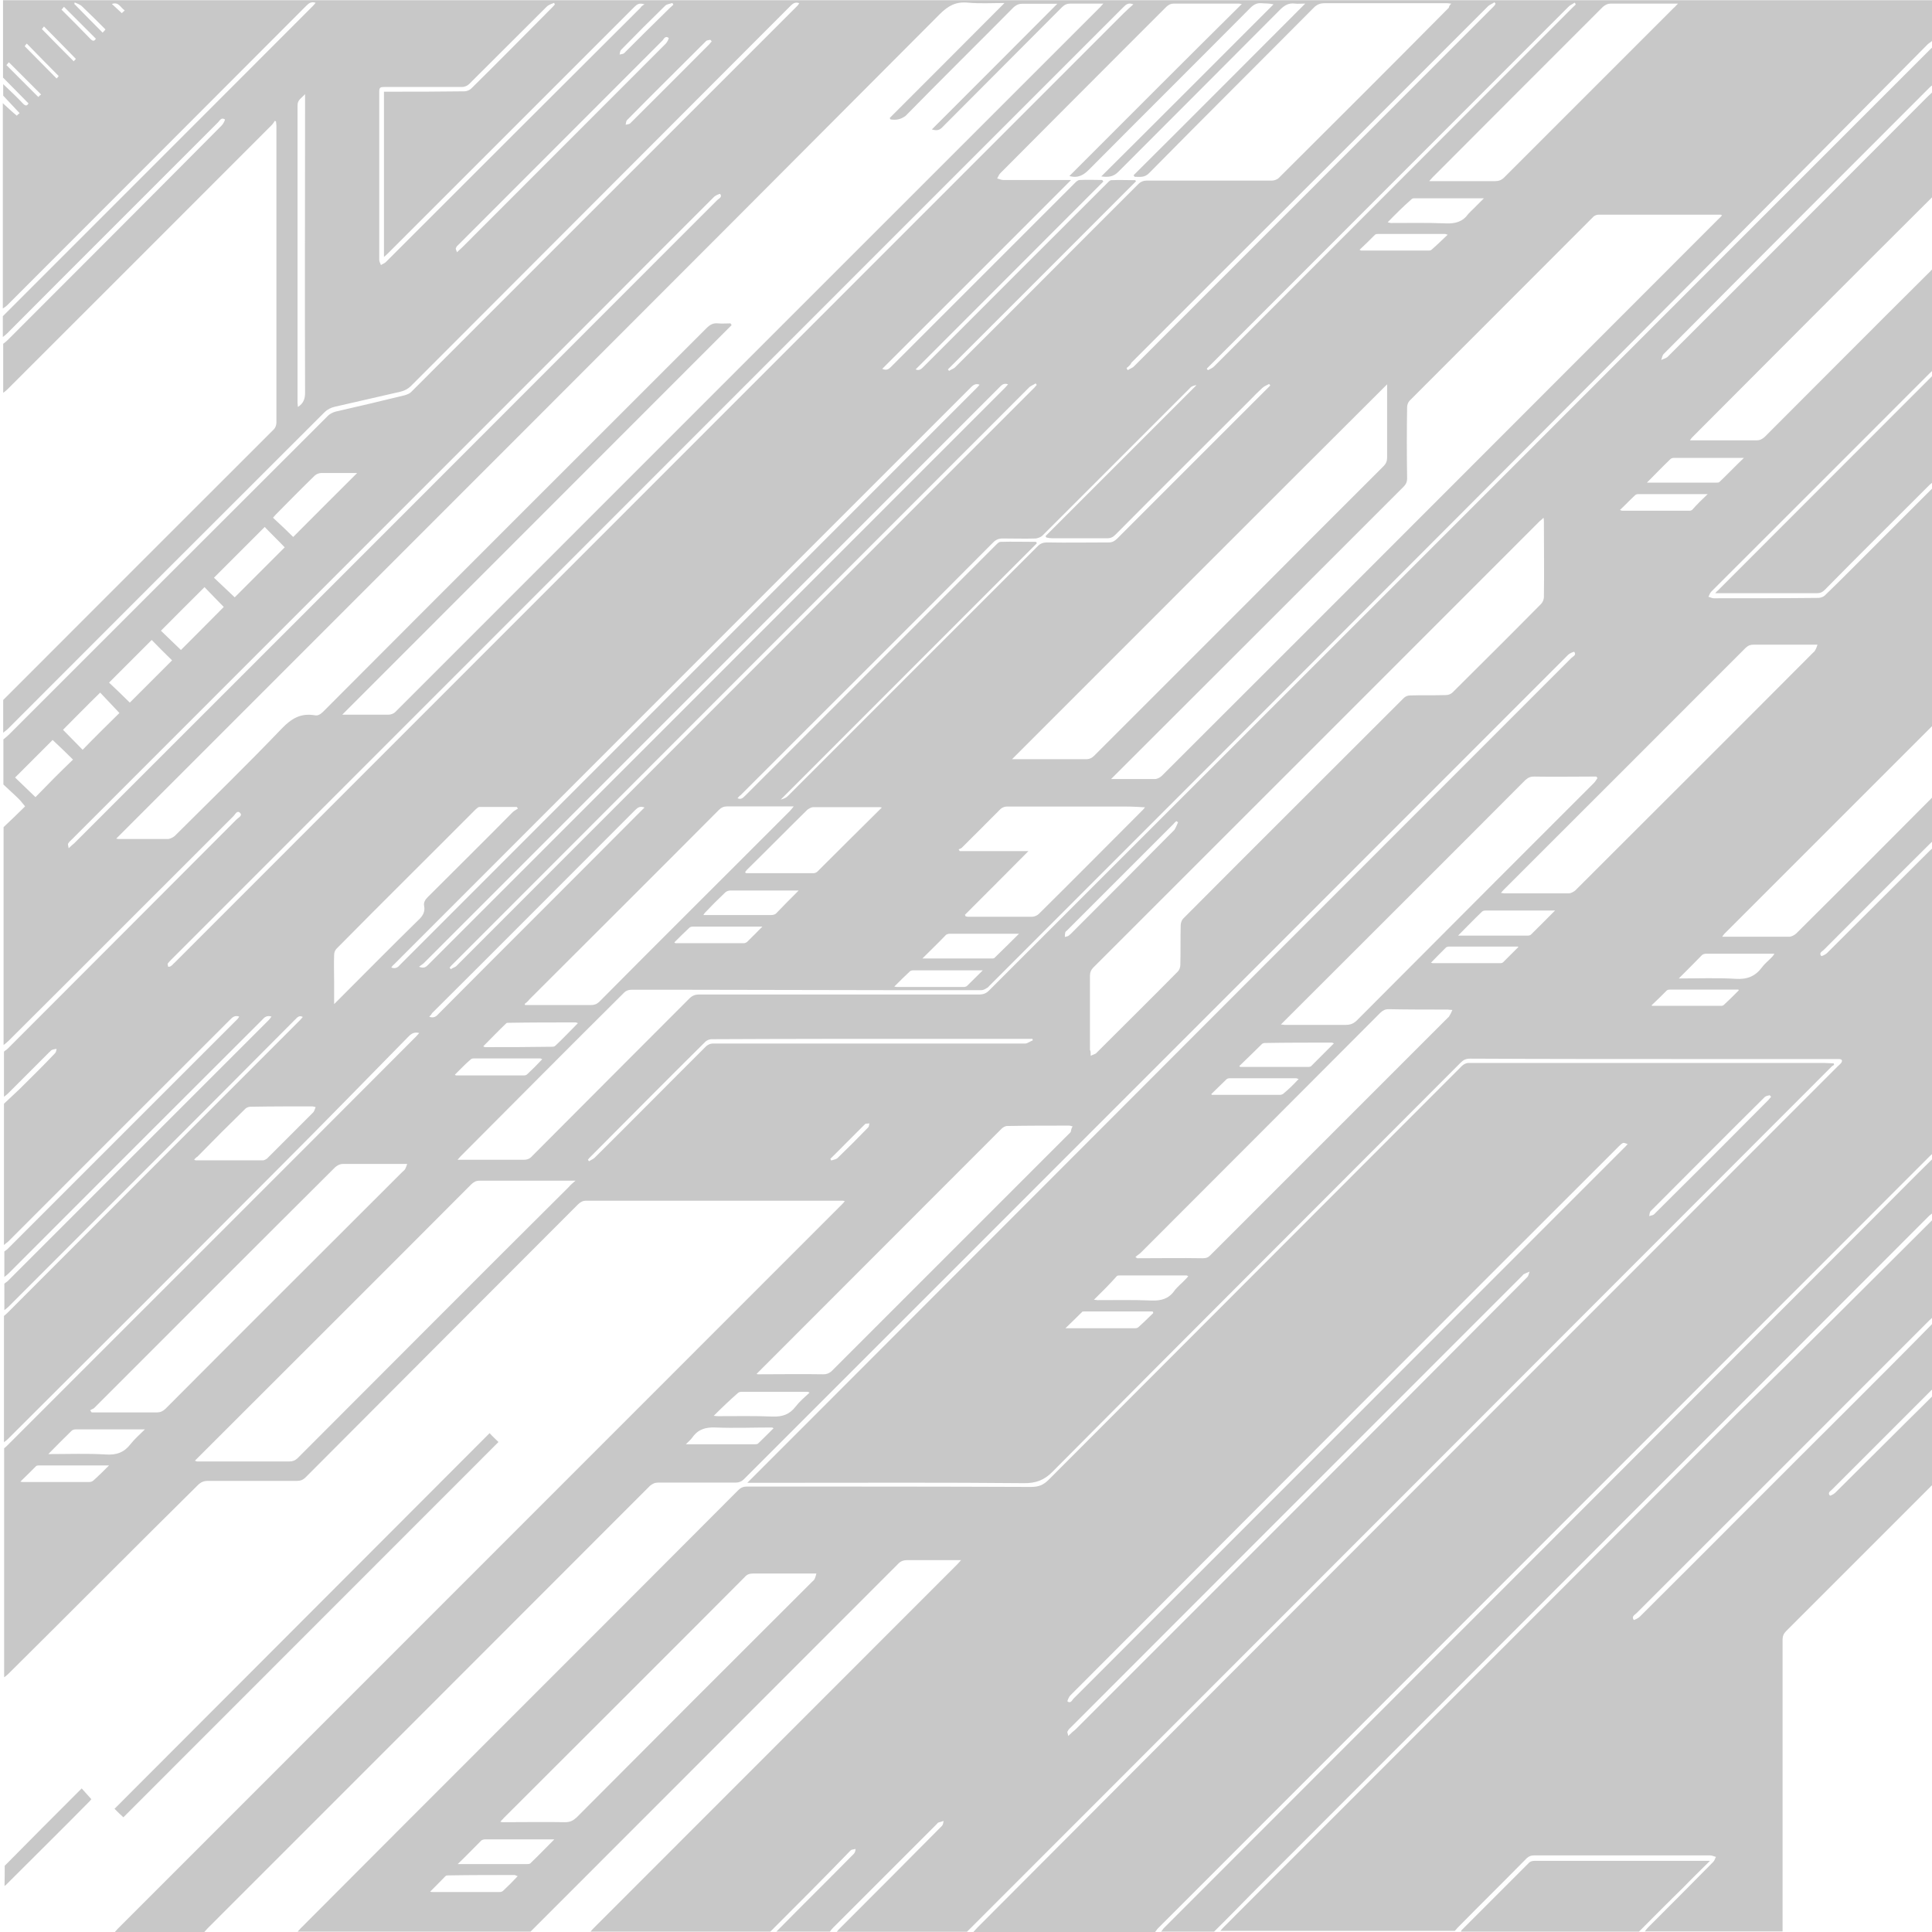 <?xml version="1.0" encoding="utf-8"?>
<!-- Generator: Adobe Illustrator 23.0.3, SVG Export Plug-In . SVG Version: 6.00 Build 0)  -->
<svg version="1.1" id="Capa_1" xmlns="http://www.w3.org/2000/svg" xmlns:xlink="http://www.w3.org/1999/xlink" x="0px" y="0px"
	 viewBox="0 0 1024 1024" style="enable-background:new 0 0 1024 1024;" xml:space="preserve">
<style type="text/css">
	.st0{fill:#C8C8C8;}
</style>
<g>
	<g>
		<path class="st0" d="M1025.1,141.7c0,18,0,36,0,54c-0.6,0.6-1.3,1.1-1.9,1.7C984.5,236.1,945.7,275,907,313.6
			c-0.8,0.8-0.9,1.7-1.5,2.7c0.9,0.2,1.9,0.8,2.8,0.8c18.6,0,37,0,55.5-0.2c1.1,0,2.7-0.6,3.4-1.3c4.9-4.7,9.7-9.5,14.4-14.2
			c14.6-14.6,29-29,43.6-43.6c0,42.1,0,84.2,0,126.3c-0.6,0.4-1.3,0.8-1.7,1.3c-36.6,36.6-73,73-109.6,109.6
			c-0.4,0.4-0.6,0.8-1.1,1.5c12.1,0,23.7,0,35.4,0c1.3,0,2.8-0.8,3.8-1.7c23.9-23.7,47.6-47.4,71.3-71.3c0.6-0.6,1.3-1.3,1.9-2.1
			c0,8,0,15.9,0,23.9c-0.6,0.6-1.3,0.9-1.9,1.5c-19,18.8-37.7,37.7-56.7,56.7c-0.8,0.8-2.7,1.5-1.3,3.2c0.2,0.2,2.3-0.8,3-1.5
			c18.2-18.2,36.4-36.2,54.6-54.4c0.8-0.8,1.5-1.3,2.3-1.9c0,54,0,107.9,0,161.9c-0.8,0.6-1.5,1.1-2.1,1.7
			c-136.5,136.5-273,273.1-409.4,409.6c-0.6,0.6-0.9,1.3-1.5,1.9c-32,0-64.3,0-96.3,0c0.8-0.8,1.5-1.7,2.3-2.5
			c151.8-152.3,303.9-304.3,455.9-456.4c0.6-0.6,1.3-1.1,1.7-1.7c0.4-0.4,0.6-1.1,0.4-1.5c-0.2-0.4-0.9-0.6-1.5-0.6
			c-0.6,0-1.3,0-1.9,0c-25.2,0-50.4,0-75.6,0c-39.4,0-78.7,0-118.1-0.2c-2.1,0-3.4,0.6-4.9,2.1c-72,72.2-144.3,144.3-216.1,216.6
			c-4.5,4.7-9.1,6.4-15.5,6.3c-41.7-0.4-83.6-0.2-125.3-0.2c-7,0-13.8,0-21.2,0c0.8-0.8,1.1-1.1,1.5-1.5
			c12.1-12.1,24.1-24.1,36.2-36.2C566.8,615,699.8,481.8,832.9,348.7c0.8-0.8,2.8-1.5,1.5-3.2c-0.2-0.2-2.5,0.8-3.2,1.5
			c-117.5,117.6-235,235.1-352.6,352.7c-28.1,28.1-56.3,56.3-84.4,84.4c-1.1,1.1-2.5,1.7-4.2,1.7c-13.6,0-27.5,0-41.1,0
			c-1.9,0-3,0.6-4.4,1.7c-78.1,78.1-156.2,156.4-234.5,234.6c-0.6,0.6-1.1,1.3-1.7,1.9c-15.7,0-31.7,0-47.4,0
			c0.4-0.6,0.9-0.9,1.3-1.5c128-128,255.9-256,383.9-384c0.6-0.6,1.1-1.1,1.7-1.9c-0.6,0-0.8-0.2-0.9-0.2c-45.3,0-90.8,0-136.1,0
			c-1.9,0-3,0.6-4.4,1.9c-48.2,48.2-96.3,96.5-144.4,144.7c-1.3,1.3-2.7,1.9-4.5,1.9c-15.7,0-31.5,0-47.2,0c-2.3,0-3.8,0.6-5.5,2.3
			c-33.4,33-66.7,66.6-100.3,99.9c-0.8,0.8-1.5,1.3-2.3,1.9c0-40.4,0-81,0-121.4c0.6-0.4,0.9-0.8,1.5-1.3
			c72.4-72.4,144.8-144.7,217-217.1c0.6-0.6,0.9-1.1,1.5-1.7c-2.5-0.6-4,0.2-5.5,1.7c-22.4,22.8-44.5,45.5-67.1,68.1
			c-48.3,48.5-96.9,97.1-145.4,145.4c-0.6,0.6-1.3,1.1-2.1,1.7c0-22.4,0-44.6,0-66.9c0.6-0.6,1.1-0.9,1.7-1.5
			c51.7-51.8,103.5-103.5,155.2-155.3c0.6-0.6,0.9-1.1,1.5-1.7c-2.1-1.1-3,0.4-4.2,1.5C106,591.1,55.2,641.9,4.6,692.5
			c-0.8,0.8-1.5,1.3-2.3,1.9c0-4.7,0-9.3,0-14c0.6-0.6,1.3-0.9,1.9-1.5c4.2-4.2,8.3-8.3,12.5-12.5c41.9-41.9,83.8-83.8,125.7-125.7
			c0.6-0.6,0.9-1.1,1.5-1.9c-2.5-0.8-3.8,0.4-5.1,1.9C94,585.4,49.3,630.1,4.6,674.9c-0.8,0.8-1.5,1.3-2.3,1.9c0-4.5,0-8.9,0-13.5
			c0.6-0.4,1.1-0.8,1.5-1.1c40.6-40.6,81.3-81.3,121.9-121.9c0.4-0.4,0.8-0.9,1.1-1.5c-2.5-0.8-3.6,0.4-5.1,1.9
			C82.7,579.7,43.6,618.7,4.6,657.8c-0.8,0.8-1.7,1.3-2.5,2.1c0-25,0-49.9,0-74.9c2.8-2.7,5.5-5.1,8.3-7.8
			c6.3-6.3,12.7-12.5,18.8-19c0.6-0.6,0.6-1.5,0.8-2.3c-0.8,0.2-1.7,0.2-2.5,0.6c-0.6,0.2-0.8,0.8-1.3,1.1c-7.4,7.4-14.8,14.8-22,22
			c-0.6,0.6-1.3,1.1-2.1,1.7c0-8,0-15.9,0-23.9c0.6-0.6,1.3-0.9,1.9-1.5c40.6-40.6,81.1-81.2,121.5-121.7c0.9-0.9,3.2-1.9,1.7-3.4
			c-1.5-1.5-2.5,0.8-3.4,1.7C84,472.2,44.4,512,4.6,551.6c-0.8,0.8-1.7,1.5-2.7,2.3c0-38.5,0-77,0-115.5c4-3.8,8-7.6,11.4-11
			c-1.3-1.5-2.1-2.7-3.2-3.8c-2.7-2.7-5.5-5.1-8.3-7.8c0-8,0-15.9,0-23.9c1.1-0.9,2.3-1.9,3.2-2.8
			c56.3-56.3,112.6-112.6,168.9-168.8c0.9-0.9,2.5-1.7,3.8-2.1c12.3-2.8,24.6-5.7,36.8-8.7c1.3-0.4,2.7-0.9,3.6-1.9
			C286.2,139.6,354.3,71.3,422.5,3.2c0.4-0.4,0.8-0.9,1.1-1.5c-2.3-0.9-3.6,0.4-4.9,1.7c-66.9,67.1-134,134.1-200.9,201.2
			c-1.5,1.5-3.4,2.5-5.5,3c-11.8,2.7-23.3,5.3-34.9,8c-1.9,0.4-4,1.5-5.3,2.8C116,274.4,60.1,330.3,4.2,386.3
			c-0.8,0.8-1.7,1.3-2.5,2.1c0-5.9,0-11.6,0-17.4c47.8-47.8,95.7-95.8,143.5-143.5c0.8-0.8,1.3-2.3,1.3-3.4c0-52.5,0-105.1,0-157.6
			c0-0.8-0.2-1.3-0.2-2.1c-0.2-0.2-0.4-0.2-0.6-0.4c-0.6,0.8-0.9,1.5-1.7,2.3C97.4,113,50.6,159.7,4,206.3c-0.8,0.8-1.5,1.3-2.3,1.9
			c0-8.7,0-17.3,0-26c0.8-0.6,1.5-1.1,2.3-1.9c37.9-37.9,75.8-75.8,113.5-113.8c0.9-0.9,1.9-3,1.7-3.2c-1.9-1.3-2.7,0.6-3.6,1.5
			C78.3,102.2,40.9,139.4,3.8,176.7c-0.8,0.8-1.5,1.3-2.3,1.9c0-3.6,0-7.4,0-11l0.2-0.2C56.5,112.6,111.3,57.8,166,3
			c0.4-0.4,0.8-0.9,1.3-1.5c-2.3-0.8-3.6,0.2-4.9,1.5C109.6,55.9,56.7,108.9,3.8,161.8c-0.8,0.8-1.5,1.1-2.3,1.7
			c0-36.2,0-72.6,0-108.8c2.3,2.1,4.7,4.4,7.4,6.6c0.6-0.6,1.1-1.1,1.5-1.3c-3.2-3.4-5.9-6.3-8.7-9.3c0-2.1,0-4,0-6.1
			C5.3,48,8.9,51.4,12.3,55c1.3,1.3,2.1,1.1,2.8-0.2c-4.5-4.5-8.9-9.1-13.5-13.7c0-13.7,0-27.3,0-41c340.8,0,681.8,0,1022.7,0
			c0,7.2,0,14.2,0,21.4c-0.9,0.8-1.9,1.3-2.7,2.1C856.4,190.4,690.4,356.5,524.5,522.4c-0.4,0.4-0.9,1.1-1.5,1.3
			c-0.9,0.6-1.9,1.1-2.8,1.1c-16.1,0-32.2,0-48.5,0c-35.3,0-70.5-0.2-105.8-0.2c-10.4,0-21,0-31.5,0c-1.3,0-2.8,0.6-3.6,1.5
			c-29,28.8-57.8,57.8-86.6,86.7c-0.6,0.6-0.9,1.1-1.7,1.9c1.3,0,2.1,0,2.8,0c10.8,0,21.4,0,32.2,0c2.1,0,3.4-0.6,4.7-2.1
			c27.7-27.9,55.5-55.6,83.2-83.4c1.5-1.5,3-2.1,5.3-2.1c7.2,0,14.4,0,21.6,0c42.3,0,84.4,0,126.6,0c2.3,0,3.8-0.6,5.3-2.1
			C690.5,358.8,856.8,192.5,1023,26.2c0.6-0.6,1.1-1.1,1.9-1.5c0,6.6,0,13.3,0,19.9c-0.6,0.6-1.3,0.9-1.9,1.5
			c-47.2,47.2-94.2,94.2-141.2,141.5c-0.8,0.8-0.9,2.1-1.3,3.2c1.1-0.6,2.3-0.8,3.2-1.5c46.1-45.9,91.9-92,137.8-137.9
			c1.1-1.1,2.5-2.3,3.6-3.4c0,18.6,0,37.4,0,55.9c-0.6,0.4-1.3,0.8-1.7,1.3c-42.3,42.1-84.4,84.4-126.6,126.7
			c-0.4,0.4-0.6,0.8-1.1,1.5c11.9,0,23.5,0,35.3,0c1.7,0,3-0.6,4.4-1.9c29.2-29.2,58.4-58.6,87.8-87.8
			C1023.6,143.2,1024.4,142.4,1025.1,141.7z M472,63.3c-0.2-0.2-0.4-0.6-0.4-0.8c20.3-20.3,40.4-40.4,60.8-60.9
			c-6.6,0-13.1,0.4-19.5-0.2c-6.3-0.6-10.4,1.7-14.8,6.1C353.5,152.7,208.5,297.5,63.7,442.4c-0.6,0.6-1.1,1.1-2.1,2.1
			c0.9,0.2,1.3,0.2,1.7,0.2c8.5,0,17.1,0,25.6,0c1.1,0,2.7-0.8,3.6-1.5c19.1-19,38.3-37.7,56.9-57.1c5.1-5.3,10-8.2,17.3-7
			c1.7,0.4,3-0.4,4.4-1.7c67.7-67.9,135.5-135.6,203.4-203.5c1.7-1.7,3.4-2.8,6.1-2.5c2.1,0.2,4.4,0,6.6,0c0.2,0.4,0.4,0.6,0.6,0.9
			c-68.8,68.8-137.8,137.9-206.4,206.5c8,0,16.3,0,24.6,0c1.1,0,2.7-0.6,3.4-1.3C333.8,253,458.5,128.4,583.1,3.8
			c0.6-0.6,0.9-1.1,1.7-1.9c-6.1,0-11.8,0-17.4,0c-1.9,0-3.2,0.6-4.5,1.9c-21.2,21.2-42.3,42.5-63.5,63.7c-1.5,1.5-2.8,1.9-5.5,1.1
			c22.4-22.4,44.4-44.4,66.5-66.6c-6.3,0-12.5,0-18.8,0c-1.7,0-2.8,0.6-4.2,1.7C518.3,23,498.9,42.1,480,61.4
			C477.1,63.5,474.8,63.7,472,63.3z M769.2,1.9c-0.9,0-1.5-0.2-2.1-0.2c-21.6,0-43.4,0-65,0c-2.3,0-4,0.6-5.7,2.3
			c-29,29.2-58.2,58.2-87.2,87.6c-2.5,2.7-5.1,2.1-7.8,2.1c-0.2-0.2-0.4-0.6-0.6-0.8c30.3-30.1,60.5-60.5,91-91
			c-2.1,0-3.8,0.2-5.5,0c-3.2-0.4-5.3,0.8-7.6,3c-28.6,28.8-57.2,57.3-85.9,86.1c-2.7,2.8-5.5,3-9.1,2.5
			C614.4,63,644.7,32.6,675,2.3c-2.5-0.6-4.4-0.4-6.4-0.6c-2.5-0.2-4.2,0.8-5.9,2.5c-28.4,28.6-57.1,57.1-85.5,85.7
			c-2.8,2.8-5.7,4.7-10.4,3.4c30.5-30.5,60.8-60.9,91.4-91.2c-0.8,0-1.1-0.2-1.7-0.2c-11.4,0-22.7,0-34.3,0c-1.7,0-2.8,0.6-4,1.7
			c-6.6,6.6-13.3,13.3-19.9,19.9c-22.7,22.8-45.5,45.5-68.1,68.3c-0.8,0.8-1.1,1.9-1.7,2.8c1.1,0.2,2.1,0.8,3.2,0.8
			c4.7,0,9.5,0,14.2,0c7,0,14.2,0,21.8,0c-33.5,33.6-66.7,66.7-100.1,100.1c2.5,1.1,3.6,0,4.9-1.3c8.7-8.7,17.3-17.3,26-26
			c23.7-23.7,47.6-47.6,71.3-71.3c0.6-0.6,1.5-1.5,2.5-1.5c4-0.2,8,0,11.9,0c0.2,0.2,0.4,0.6,0.6,0.8
			c-33.2,33.2-66.3,66.4-99.5,99.6c2.1,0.9,3.2-0.4,4.5-1.7c32.2-32.2,64.4-64.5,96.7-96.7c0.8-0.8,1.7-1.9,2.5-1.9
			c4.2-0.2,8.3,0,12.7,0c0.2,0.2,0.2,0.4,0.4,0.6c-33.2,33.2-66.5,66.6-99.7,99.7c0.2,0.2,0.4,0.4,0.6,0.8c1.1-0.8,2.5-1.1,3.4-2.1
			c32.4-32.2,64.6-64.7,96.9-96.9c1.3-1.3,2.8-1.9,4.7-1.9c22.2,0,44.2,0,66.3,0c1.1,0,2.8-0.6,3.6-1.5c30.1-30,60.1-59.9,90-90.1
			C768.1,3,768.5,2.7,769.2,1.9z M912.7,114.2c-0.4-0.2-0.4-0.4-0.6-0.4c-21.6,0-43.4,0-65,0c-0.9,0-2.3,0.6-2.8,1.3
			c-32.4,32.4-64.8,64.9-97.2,97.3c-0.8,0.8-1.3,2.3-1.3,3.4c-0.2,12.5-0.2,25.2,0,37.7c0,1.9-0.6,3.2-1.9,4.5
			C693,308.9,642.2,359.7,591.2,410.6c-0.6,0.6-1.3,1.3-2.3,2.3c8.2,0,15.7,0,23.3,0c1.1,0,2.7-0.8,3.6-1.7
			c98.6-98.4,196.9-197,295.5-295.6C911.8,115.3,912.1,114.7,912.7,114.2z M305,625.8c-17.4,0-34.1,0-50.8,0c-1.9,0-3,0.6-4.4,1.9
			C201.7,676,153.3,724.2,105,772.5c-0.6,0.6-0.9,0.9-1.7,1.7c0.6,0.2,0.9,0.4,1.1,0.4c16.3,0,32.6,0,48.9,0c1.7,0,3-0.4,4.4-1.7
			c48-48,95.7-96,143.7-143.7C302.5,627.9,303.5,627.1,305,625.8z M578.1,559.6c1.5-0.8,2.7-0.9,3.2-1.7c14.4-14.4,28.8-28.6,43-43
			c0.8-0.8,1.3-2.3,1.3-3.4c0.2-7,0-14.2,0.2-21.2c0-1.1,0.6-2.7,1.3-3.4c38.9-39.1,77.9-77.9,117-117c0.8-0.8,2.1-1.3,3.2-1.3
			c6.4-0.2,12.7,0,19.1-0.2c1.3,0,2.8-0.6,3.6-1.5c15.7-15.6,31.3-31.1,46.8-46.8c0.9-0.9,1.5-2.5,1.5-3.6c0.2-13.3,0-26.5,0-40
			c0-0.6,0-1.1-0.2-2.1c-0.8,0.8-1.3,1.3-1.9,1.7c-78.9,78.9-157.9,158-236.8,236.8c-1.1,1.1-1.7,2.5-1.7,4.2c0,13.1,0,26.4,0,39.4
			C578.1,557.1,578.1,558.1,578.1,559.6z M536.4,402.4c13.1,0,26,0,39.1,0c1.9,0,3.2-0.6,4.5-1.9c26.5-26.5,53.1-53.1,79.6-79.6
			c24.6-24.7,49.1-49.3,73.7-73.8c1.3-1.3,1.9-2.7,1.9-4.5c0-12.1,0-24.3,0-36.4c0-0.8,0-1.7,0-2.5
			C668.9,269.8,602.8,336,536.4,402.4z M47.8,747.5c0.2,0.4,0.6,0.8,0.8,1.1c11.6,0,23.1,0,34.7,0c1.7,0,3-0.6,4.4-1.9
			c41.7-41.9,83.6-83.6,125.5-125.5c0.6-0.6,1.1-0.9,1.5-1.5c0.4-0.8,0.8-1.7,1.1-2.8c-11.8,0-22.9,0-33.9,0c-1.7,0-2.8,0.6-4.2,1.7
			C135.1,661,92.5,703.7,50,746.2C49.5,746.8,48.5,746.9,47.8,747.5z M963.3,341.7c-11.8,0-22.9,0-33.9,0c-1.7,0-2.8,0.4-4.2,1.7
			c-42.6,42.7-85.1,85.1-127.8,127.8c-0.6,0.6-1.1,1.1-1.9,2.1c0.9,0,1.3,0.2,1.7,0.2c11.4,0,22.9,0,34.3,0c1.1,0,2.5-0.8,3.4-1.5
			c41.9-41.9,84-83.8,125.9-125.9c0.4-0.4,1.1-0.9,1.3-1.5C962.7,343.6,962.9,342.9,963.3,341.7z M568.5,597
			c-0.9-0.2-1.3-0.4-1.7-0.4c-11,0-22,0-33,0.2c-1.1,0-2.3,0.8-3,1.5c-42.8,42.9-85.7,85.7-128.5,128.6c-0.4,0.4-0.8,0.8-1.3,1.3
			c0.4,0.2,0.6,0.2,0.9,0.2c11.6,0,22.9-0.2,34.5,0c1.7,0,2.8-0.4,4.2-1.5c41.9-41.9,83.8-83.8,125.7-125.7c0.4-0.4,1.1-0.9,1.3-1.5
			C567.7,598.8,567.9,598.1,568.5,597z M769.8,535.3c-1.1,0-1.9-0.2-2.5-0.2c-10.4,0-20.9,0-31.3-0.2c-1.9,0-3,0.6-4.4,1.9
			c-42.3,42.5-84.7,84.8-127,127.2c-0.8,0.8-1.9,1.3-2.8,2.3c0.8,0.4,0.9,0.6,0.9,0.6c11.6,0,23.1-0.2,34.7,0c1.9,0,3-0.4,4.2-1.7
			c41.9-41.9,83.8-83.8,125.7-125.7c0.4-0.4,0.8-0.6,0.9-1.1C768.8,537.6,769.2,536.6,769.8,535.3z M846.7,412.4
			c-0.2-0.2-0.4-0.6-0.6-0.8c-0.8,0-1.5,0-2.1,0c-10.2,0-20.7,0.2-30.9,0c-2.1,0-3.2,0.6-4.7,1.9c-42.5,42.7-85.1,85.1-127.6,127.6
			c-0.6,0.6-1.1,1.1-1.9,1.9c0.9,0,1.5,0.2,1.9,0.2c10.8,0,21.8,0,32.6,0c2.5,0,4.2-0.8,5.9-2.5c24.5-24.5,48.7-48.9,73.2-73.4
			c17.4-17.4,34.7-34.7,52.1-52.1C845.4,414.5,846,413.4,846.7,412.4z M278.1,532.1c0,0.2,0.2,0.4,0.2,0.6c0.8,0,1.5,0,2.1,0
			c11,0,21.8,0,32.8,0c1.7,0,3-0.4,4.4-1.7c33.5-33.8,67.3-67.3,101-101.1c0.6-0.6,1.1-1.3,2.1-2.5c-1.5,0-2.5,0-3.2,0
			c-10.6,0-21.2,0-32,0c-1.9,0-3.2,0.6-4.5,1.9c-33.4,33.6-66.9,66.9-100.5,100.5C279.8,530.8,278.8,531.5,278.1,532.1z M889.4,1.9
			c-12.3,0-23.9,0-35.6,0c-1.7,0-2.8,0.6-4.2,1.7c-30.1,30.1-60.3,60.3-90.4,90.5c-0.6,0.6-0.9,1.1-1.7,1.9c0.8,0,0.9,0,1.3,0
			c11.2,0,22.6,0,33.7,0c1.9,0,3.4-0.6,4.7-1.9c30-30,59.9-59.9,89.9-89.9C888.1,3.4,888.4,2.8,889.4,1.9z M511.4,484.9
			c0.2,0.2,0.4,0.6,0.4,0.8c0.4,0,0.8,0.2,1.1,0.2c11.4,0,22.7,0,34.1,0c1.1,0,2.7-0.6,3.6-1.5c18.2-18,36.2-36.2,54.4-54.4
			c0.6-0.6,1.1-1.1,1.9-2.1c-3.4-0.2-6.4-0.4-9.5-0.4c-21.2,0-42.6,0-63.9,0c-1.1,0-2.5,0.6-3.2,1.3c-6.8,6.8-13.6,13.7-20.5,20.5
			c-0.4,0.4-1.1,0.6-1.7,0.9c0.2,0.4,0.4,0.6,0.6,0.9c12.1,0,24.1,0,36.4,0C533.8,462.5,522.6,473.7,511.4,484.9z M274.5,428.6
			c-0.2-0.4-0.4-0.6-0.6-0.9c-6.6,0-13.1,0-19.7,0c-0.8,0-1.5,0.8-2.1,1.3c-24.6,24.7-49.3,49.1-73.7,73.8c-0.8,0.8-1.3,2.1-1.3,3.2
			c-0.2,4.9,0,9.9,0,14.8c0,3.6,0,7.2,0,11.4c0.9-0.9,1.5-1.5,2.1-2.1c14.2-14.2,28.2-28.4,42.6-42.5c2.3-2.1,3.6-4.4,3-7.4
			c-0.4-1.9,0.6-3.4,1.9-4.7c15.2-15.2,30.3-30.1,45.3-45.3C272.9,429.5,273.7,429.1,274.5,428.6z M600.7,2.3
			c-2.7-1.1-4,0.2-5.3,1.5C502.7,96.5,410,189.2,317.3,282c-75.4,75.5-151.1,151.1-226.5,226.6c-0.6,0.6-1.3,1.3-1.9,2.1
			c-0.2,0.4,0.2,1.1,0.2,1.7c0.6,0,1.1,0,1.5-0.4c0.8-0.4,1.1-1.1,1.9-1.7C260.1,342.7,427.8,174.8,595.4,7.2
			C597.1,5.5,598.8,4,600.7,2.3z M390.9,423.1c2.1,0.9,3-0.4,4.2-1.5c31.7-31.7,63.5-63.5,95.2-95.2c12.5-12.5,25.2-25.2,37.7-37.7
			c0.8-0.8,1.5-1.5,2.3-1.5c6.3-0.2,12.5,0,18.8,0c0.2,0.2,0.4,0.4,0.4,0.8c-45.3,45.3-90.4,90.5-135.7,135.8
			c1.5-0.4,2.8-0.9,3.8-1.9c44.2-44.2,88.3-88.4,132.5-132.5c1.3-1.3,2.8-1.9,4.7-1.9c11,0.2,21.8,0,32.8,0c1.9,0,3-0.6,4.4-1.9
			c26.5-26.5,53.1-53.1,79.6-79.6c0.6-0.6,1.1-1.1,1.7-1.7c-0.2-0.2-0.4-0.4-0.6-0.8c-1.1,0.6-2.5,1.1-3.6,2.1
			c-2.3,2.1-4.4,4.2-6.4,6.3c-23.9,23.9-47.8,47.6-71.5,71.5c-1.3,1.3-2.5,1.9-4.4,1.9c-9.7,0-19.3,0-29.2,0c-0.9,0-1.9-0.2-3-0.4
			c-0.2-0.2-0.4-0.6-0.4-0.8c26.7-26.7,53.3-53.3,80-80c-1.3,0.2-2.7,0.6-3.4,1.5c-9.7,9.7-19.3,19.3-29,29
			c-16.5,16.5-32.8,32.8-49.3,49.3c-0.8,0.8-2.3,1.3-3.4,1.5c-5.9,0.2-11.8,0-17.6,0c-2.1,0-3.6,0.6-5.1,2.1
			c-44.5,44.8-89.3,89.3-134,134.1C392.2,421.5,391.6,422.3,390.9,423.1z M467.4,428c-0.9-0.2-1.3-0.2-1.7-0.2
			c-11.6,0-23.1,0-34.7,0c-0.9,0-2.3,0.8-3,1.3c-10.8,10.6-21.4,21.4-32.2,32c-0.4,0.4-0.6,0.8-0.9,1.3c0.4,0.2,0.4,0.4,0.6,0.4
			c11.9,0,23.9,0,35.8,0c0.6,0,1.5-0.4,1.9-0.8C444.5,450.7,455.7,439.6,467.4,428z M36.4,449.6c1.3-1.3,2.3-2.1,3-2.7
			C153,333.4,266.7,219.6,380.2,106c0.8-0.8,2.8-1.5,1.5-3.2c-0.2-0.2-2.5,0.8-3.2,1.5c-19.7,19.7-39.4,39.4-59.1,59.2
			c-93.8,93.9-187.7,187.7-281.3,281.4c-0.6,0.6-1.5,1.3-1.9,2.1C35.8,447.3,36.2,448.3,36.4,449.6z M102.9,614.6
			c0.4,0.2,0.6,0.4,0.9,0.4c11.9,0,23.7,0,35.6,0c0.8,0,1.5-0.6,2.1-0.9c8.2-8.2,16.3-16.3,24.5-24.5c0.6-0.6,0.8-1.7,1.3-2.8
			c-0.9-0.2-1.3-0.4-1.7-0.4c-11,0-22,0-33,0.2c-0.9,0-2.3,0.6-2.8,1.3c-8.5,8.3-16.9,16.7-25.2,25.2
			C104.1,613.3,103.7,613.8,102.9,614.6z M341.6,2.3c-2.8-0.9-4,0-5.3,1.3C292.9,47,249.4,90.5,206,133.9c-0.8,0.8-1.3,1.3-2.5,2.3
			c0-29.4,0-58.4,0-87.6c0.8,0,1.5,0,2.3,0c13.5,0,26.9,0,40.4-0.2c1.1,0,2.7-0.6,3.6-1.5c14.4-14.2,28.6-28.6,42.8-42.9
			c0.6-0.6,1.1-1.1,1.5-1.7c-0.2-0.2-0.4-0.6-0.4-0.8c-1.3,0.6-2.8,0.9-4,2.1c-13.8,13.7-27.5,27.5-41.1,41
			c-0.9,0.9-2.5,1.5-3.6,1.5c-13.6,0-27.3,0-40.8,0c-3,0-3.2,0.2-3.2,3.2c0,29.4,0,59,0,88.4c0,0.9,0.6,1.9,0.9,2.8
			c0.8-0.6,1.7-0.8,2.5-1.5c44.9-44.9,89.9-89.9,135-134.8C339.9,3.4,340.4,3,341.6,2.3z M549.5,204c-0.2-0.2-0.4-0.6-0.6-0.8
			c-1.1,0.8-2.7,1.3-3.6,2.3c-102,102-204,204-305.9,306.1c-0.4,0.4-0.8,0.9-1.1,1.3c0.2,0.2,0.4,0.4,0.6,0.8
			c1.1-0.8,2.7-1.1,3.4-2.1C344,409.8,445.8,308,547.6,206.1C548.4,205.4,548.9,204.6,549.5,204z M207.4,512.8
			c2.3,0.9,3.6-0.2,4.7-1.5c101.8-101.8,203.6-203.7,305.4-305.5c0.6-0.6,1.1-1.1,1.7-1.9c-2.1-0.8-3.4,0.2-4.5,1.3
			c-102,102-203.8,203.8-305.6,305.7C208.5,511.4,207.9,512,207.4,512.8z M222.1,512.4c2.7,1.1,3.8,0,4.9-1.1
			c102-102,203.8-203.8,305.8-305.9c0.6-0.6,0.9-1.1,1.5-1.7c-2.5-0.9-3.6,0.6-4.9,1.9C428,307,326.6,408.5,225.2,509.9
			C224.4,510.9,223.3,511.4,222.1,512.4z M155.4,284.6c11.4-11.4,22.7-22.8,33.9-33.9c-5.9,0-12.3,0-19,0c-1.1,0-2.7,0.6-3.4,1.3
			c-7,6.8-13.8,13.7-20.7,20.7c-0.6,0.6-0.9,1.1-1.5,1.7C148.8,278.2,152.4,281.6,155.4,284.6z M161.7,49.9c-1.9,2.1-4,3-4,5.9
			c0,52.5,0,105.2,0,157.8c0,0.8,0.2,1.3,0.2,2.1c3-1.9,3.8-4.4,3.8-7.6c-0.2-51.6,0-103,0-154.5C161.7,52.5,161.7,51.6,161.7,49.9z
			 M140.3,279.3c-8.9,8.9-17.8,17.8-26.9,26.9c3.6,3.4,7.4,7,11,10.4c8.5-8.5,17.6-17.6,26.5-26.5
			C147.5,286.5,143.7,282.9,140.3,279.3z M597.1,195.1c0.2,0.4,0.4,0.8,0.6,1.1c1.1-0.8,2.5-1.1,3.4-2.1
			c63.5-63.5,127-127,190.5-190.6c0.4-0.4,0.8-0.9,1.1-1.5c-0.2-0.2-0.4-0.6-0.6-0.8c-1.1,0.8-2.7,1.3-3.6,2.3
			c-62.9,63-125.9,125.7-188.8,188.7C599.2,193.4,598.2,194.2,597.1,195.1z M835.2,2.3c-0.2-0.4-0.4-0.6-0.6-0.9
			c-1.1,0.8-2.5,1.3-3.4,2.3c-63.3,63.3-126.6,126.7-189.9,190c-0.6,0.6-1.1,1.1-1.7,1.7c0.2,0.2,0.4,0.6,0.6,0.8
			c1.1-0.6,2.5-1.1,3.4-2.1C707,130.7,770.4,67.1,833.7,3.8C834.2,3.4,834.8,2.8,835.2,2.3z M547.4,551.4c0-0.2-0.2-0.6-0.2-0.8
			c-0.2,0-0.4,0-0.6,0c-16.9,0-33.7,0-50.6,0c-39.6,0-79.2,0-118.9,0.2c-1.1,0-2.5,0.6-3.2,1.3c-20.5,20.3-40.8,40.8-61,61.1
			c-0.4,0.4-0.9,0.9-1.3,1.5c0.2,0.2,0.4,0.6,0.6,0.8c1.1-0.8,2.3-1.1,3.2-2.1c19.7-19.5,39.2-39.3,58.8-58.8
			c0.8-0.8,2.3-1.5,3.4-1.5c23.7,0,47.2,0,70.9,0c31.7,0,63.3,0,95,0C544.6,553,545.9,552,547.4,551.4z M108.4,311.2
			c-7.8,7.8-15.5,15.4-23.1,23.1c3.6,3.4,7.2,7,10.6,10.2c7.6-7.6,15.4-15.4,22.7-22.8C115.4,318.4,111.8,314.8,108.4,311.2z
			 M80.4,339.2c-7.6,7.6-15,15-22.6,22.6c3.6,3.4,7.4,7,11,10.6c7.4-7.4,14.8-14.8,22.4-22.4C87.6,346.5,84,342.9,80.4,339.2z
			 M889.8,518.6c10.4,0,20.3-0.4,30.1,0.2c6.1,0.4,10.4-1.3,14-6.1c1.5-2.1,3.8-3.8,5.5-5.7c0.4-0.4,0.6-0.8,1.1-1.5
			c-12.3,0-24.3,0-36.2,0c-0.8,0-1.5,0.2-2.1,0.6C898.3,510.1,894.3,514.1,889.8,518.6z M488.9,508c12.5,0,24.3,0,36,0
			c0.8,0,1.9,0.2,2.3-0.4c4.2-4,8.3-8.2,12.9-12.7c-12.7,0-24.6,0-36.6,0c-0.8,0-1.5,0.2-2.1,0.6C497.4,499.7,493.2,503.7,488.9,508
			z M423.3,472c-12.5,0-24.5,0-36.4,0c-0.9,0-2.3,0.6-2.8,1.3c-3.6,3.4-7,6.8-10.4,10.4c-0.4,0.4-0.6,0.8-0.9,1.3
			c12.1,0,23.9,0,35.8,0c0.9,0,2.1-0.2,2.7-0.8C414.9,480.5,418.7,476.5,423.3,472z M824.2,482.6c-12.5,0-24.5,0-36.4,0
			c-0.8,0-1.7,0-2.3,0.6c-4.2,4-8.2,8.2-12.7,12.7c12.9,0,25,0,37,0c0.6,0,1.3-0.2,1.7-0.6C815.8,491.1,819.8,487,824.2,482.6z
			 M872.9,255.8c12.7,0,24.8,0,37,0c0.6,0,1.1,0,1.5-0.4c4.2-4,8.2-8.2,12.9-12.7c-12.9,0-25,0-37.2,0c-0.6,0-1.3,0.2-1.7,0.6
			C881.2,247.3,877.3,251.4,872.9,255.8z M25.6,770.7c10.4,0,20.5-0.4,30.5,0.2c5.7,0.4,9.7-1.1,13.1-5.5c2.1-2.7,4.7-4.9,7.6-7.8
			c-12.7,0-24.6,0-36.6,0c-0.8,0-1.5,0.2-2.1,0.6C33.9,762.3,29.9,766.3,25.6,770.7z M579.8,688.9c0.9,0,1.5,0.2,1.9,0.2
			c9.5,0,19.1-0.2,28.6,0.2c5.1,0.2,9.1-0.9,12.1-5.1c1.7-2.3,4-4,5.9-6.1c0.6-0.6,0.9-0.9,1.5-1.7c-0.6-0.2-0.8-0.4-0.9-0.4
			c-11.8,0-23.5,0-35.3,0c-0.6,0-1.3,0-1.7,0.4C588.2,680.6,584.2,684.6,579.8,688.9z M378.3,750.4c1.3,0.2,1.9,0.2,2.5,0.2
			c9.5,0,19.1-0.2,28.6,0.2c5.3,0.2,9.1-1.1,12.3-5.3c2.1-2.7,4.7-4.9,7.4-7.4c-0.6-0.2-0.8-0.4-0.9-0.4c-11.8,0-23.7,0-35.4,0
			c-0.8,0-1.5,0.4-1.9,0.8C386.7,742.2,382.7,746,378.3,750.4z M735.5,117.8c0.9,0.2,1.3,0.4,1.7,0.4c9.7,0,19.5-0.2,29.2,0.2
			c5.1,0.2,8.9-0.9,11.9-5.1c0.8-0.9,1.7-1.7,2.5-2.5c1.7-1.7,3.4-3.4,5.7-5.7c-12.9,0-25,0-37.2,0c-0.6,0-1.1,0.4-1.5,0.8
			C743.6,109.6,739.8,113.4,735.5,117.8z M656.8,565.1c0.6,0.4,0.6,0.4,0.8,0.4c11.9,0,23.9,0,35.8,0c0.6,0,1.3-0.2,1.5-0.4
			c4-4,8-8,12.1-12.1c-0.6-0.2-0.9-0.4-1.1-0.4c-11.8,0-23.7,0-35.4,0.2c-0.6,0-1.3,0.2-1.7,0.6C665,557.1,661,561.1,656.8,565.1z
			 M306.3,542.3c-0.6-0.2-0.9-0.4-1.3-0.4c-11.8,0-23.5,0-35.3,0.2c-0.4,0-1.1,0-1.3,0.2c-4.2,4-8.2,8.2-12.3,12.3
			c0.6,0.2,0.8,0.4,0.9,0.4c11.8,0,23.5,0,35.3-0.2c0.8,0,1.5,0,2.1-0.6C298.2,550.7,302.1,546.5,306.3,542.3z M63.3,377.9
			c-3.4-3.6-7-7.4-10.2-10.8c-6.8,6.6-13.3,13.3-19.7,19.7c3.4,3.4,7,7.2,10.4,10.6C50.2,390.8,56.9,384.2,63.3,377.9z M38.7,402.6
			c-3.6-3.6-7.4-7.2-10.8-10.4c-6.4,6.4-13.1,13.1-19.9,19.9c3.6,3.4,7.2,7,10.8,10.4C25.2,415.9,31.8,409.2,38.7,402.6z
			 M242.2,133.7c1.1-1.1,1.9-1.7,2.7-2.5c36-36,72-72.1,108-108.1c0.8-0.8,1.7-2.8,1.5-3c-1.7-1.3-2.5,0.4-3.2,1.3
			c-36,36-72,72.1-108,108.1c-0.6,0.6-1.3,1.1-1.5,1.9C241.3,131.8,241.9,132.6,242.2,133.7z M227.5,538.9c2.5,0.9,3.8-0.2,5.1-1.7
			c35.3-35.5,70.7-70.7,106-106.2c0.9-0.9,1.9-1.9,3-3c-2.3-0.9-3.6,0-4.9,1.3C300.8,465.2,265,501.2,229,537
			C228.6,537.8,228,538.4,227.5,538.9z M410,757c-0.4-0.2-0.6-0.4-0.8-0.4c-10,0-20.1,0.4-30,0c-5.1-0.2-9.1,0.9-12.1,5.1
			c-0.9,1.3-2.1,2.3-3.6,3.8c12.5,0,24.5,0,36.4,0c0.6,0,1.5,0,1.9-0.4C404.5,762.5,407.2,759.8,410,757z M611.3,695.9
			c-0.2-0.2-0.2-0.6-0.4-0.8c-12.1,0-24.3,0-36.4,0c-0.4,0-0.9,0-1.1,0.4c-2.8,2.7-5.5,5.5-8.7,8.5c12.9,0,24.8,0,37,0
			c0.6,0,1.3-0.2,1.7-0.6C606,701.1,608.7,698.4,611.3,695.9z M520.9,514.3c-12.5,0-24.6,0-37,0c-0.6,0-1.3,0.2-1.7,0.6
			c-2.7,2.5-5.3,5.1-8.2,8c0.8,0.2,0.9,0.2,1.3,0.2c11.9,0,23.9,0,35.8,0c0.4,0,0.9-0.2,1.3-0.4C515.4,519.8,518,517.1,520.9,514.3z
			 M921.6,524.9c-0.2-0.2-0.2-0.4-0.2-0.4c-11.9,0-24.1,0-36,0c-0.6,0-1.3,0-1.9,0.4c-2.7,2.7-5.3,5.3-8.2,8
			c0.4,0.2,0.6,0.2,0.6,0.2c12.1,0,24.5,0,36.6,0c0.4,0,0.9-0.2,1.3-0.6C916.3,530.2,919,527.5,921.6,524.9z M404.1,491.1
			c-12.5,0-24.6,0-36.8,0c-0.6,0-1.5,0.2-1.9,0.6c-2.7,2.5-5.3,5.1-8,7.8c0.4,0.2,0.4,0.4,0.6,0.4c12.1,0,24.3,0,36.4,0
			c0.6,0,1.1-0.4,1.5-0.6C398.6,496.6,401.1,494.2,404.1,491.1z M758.4,510.3c0.6,0,0.8,0.2,0.9,0.2c11.9,0,23.9,0,36,0
			c0.6,0,1.1-0.2,1.5-0.6c2.7-2.7,5.3-5.3,8-8c-0.2-0.2-0.4-0.2-0.6-0.2c-12.1,0-24.1,0-36.2,0c-0.6,0-1.1,0.2-1.5,0.4
			C763.7,504.8,761.3,507.4,758.4,510.3z M57.8,776.7c-12.7,0-24.6,0-36.8,0c-0.6,0-1.5,0-1.9,0.4c-2.7,2.7-5.3,5.3-8.3,8.2
			c0.8,0.2,1.1,0.2,1.3,0.2c11.8,0,23.5,0,35.3,0c0.8,0,1.7-0.4,2.1-0.8C52.3,782.2,54.8,779.7,57.8,776.7z M905.1,261.9
			c-12.7,0-24.8,0-36.8,0c-0.6,0-1.3,0.2-1.7,0.6c-2.7,2.5-5.1,5.1-8,7.8c0.6,0.2,0.9,0.4,1.3,0.4c11.9,0,23.7,0,35.6,0
			c0.6,0,1.1-0.2,1.5-0.6C899.4,267.4,902.1,264.7,905.1,261.9z M241.1,569.6c0.4,0.2,0.4,0.4,0.6,0.4c11.9,0,23.7,0,35.6,0
			c0.8,0,1.5,0,2.1-0.6c2.7-2.5,5.3-5.1,8-8c-0.6-0.2-0.8-0.4-0.9-0.4c-11.9,0-23.9,0-35.6,0c-0.6,0-1.1,0.2-1.5,0.6
			C246.2,564.3,243.8,567,241.1,569.6z M688.3,571.9c-0.8-0.2-1.1-0.4-1.3-0.4c-11.8,0-23.5,0-35.3,0c-0.6,0-1.3,0.2-1.7,0.6
			c-2.7,2.7-5.3,5.1-8,7.8c0.2,0.2,0.2,0.4,0.4,0.4c11.9,0,24.1,0,36,0c0.8,0,1.7-0.4,2.1-0.9C683.2,577.2,685.6,574.8,688.3,571.9z
			 M767.3,124.4c-0.9-0.2-1.1-0.4-1.3-0.4c-11.8,0-23.5,0-35.3,0c-0.6,0-1.5,0-1.9,0.4c-2.7,2.7-5.3,5.3-8.2,8
			c0.6,0.2,0.6,0.4,0.8,0.4c11.9,0,23.7,0,35.6,0c0.6,0,1.3,0,1.7-0.4C761.6,129.9,764.3,127.2,767.3,124.4z M624.4,435.8
			c-0.4-0.2-0.6-0.4-0.9-0.6c-0.6,0.6-1.1,0.9-1.5,1.5c-18.8,18.8-37.7,37.7-56.5,56.5c-0.4,0.4-0.9,0.6-0.9,1.1
			c-0.2,0.8-0.2,1.5-0.2,2.3c0.6-0.2,1.3-0.2,1.9-0.6c0.4-0.2,0.8-0.8,1.1-0.9c18.4-18.4,36.8-36.8,55-55.2
			C623.3,438.6,623.8,437.1,624.4,435.8z M377.2,22c-0.2-0.4-0.6-0.9-0.8-0.9c-0.8,0.2-1.9,0.2-2.3,0.8
			c-13.8,13.8-27.9,27.7-41.7,41.7c-0.6,0.6-0.6,1.7-0.8,2.5c0.8-0.2,1.9-0.2,2.5-0.8C348,51.4,362,37.5,375.9,23.5
			C376.3,23,376.6,22.6,377.2,22z M356.9,2.5c-0.2-0.4-0.4-0.8-0.6-0.9c-1.1,0.4-2.8,0.6-3.6,1.3c-8,7.8-15.7,15.5-23.5,23.5
			c-0.6,0.6-0.6,1.7-0.8,2.5c0.8-0.2,1.9-0.2,2.5-0.8c7.2-7.2,14.4-14.4,21.8-21.6C354.1,5.1,355.4,3.8,356.9,2.5z M440.1,614.2
			c0.2,0.4,0.4,0.6,0.4,0.9c1.1-0.4,2.7-0.6,3.4-1.3c5.5-5.3,11-10.8,16.3-16.3c0.4-0.4,0.4-1.3,0.6-2.1c-0.8,0.2-1.9,0-2.3,0.4
			c-3.2,3.2-6.4,6.4-9.7,9.7C445.8,608.5,443,611.4,440.1,614.2z M13.1,24.5c5.9,5.9,11.4,11.6,16.9,17.1c0.4-0.4,0.9-0.9,1.1-1.3
			C25.4,34.5,19.9,29,14.2,23.1C13.8,23.5,13.3,24.1,13.1,24.5z M22.2,15.4c5.7,5.9,11.2,11.4,16.9,17.1c0.4-0.6,0.9-0.9,1.1-1.3
			C34.5,25.4,29,19.7,23.3,14C22.9,14.6,22.4,15.2,22.2,15.4z M32.6,5.1c5.3,5.3,10.4,10.4,15.4,15.6c1.3,1.3,2.1,1.1,2.8-0.2
			C45.1,14.8,39.6,9.3,33.9,3.6C33.5,4,33.2,4.6,32.6,5.1z M21.8,50.1C15.9,44.2,10.4,38.7,4.7,33c-0.4,0.4-0.9,1.1-1.3,1.5
			c5.7,5.7,11.2,11.2,16.9,16.9C20.8,50.8,21.4,50.3,21.8,50.1z M39.6,1.3c0,0.2-0.2,0.4-0.2,0.8c4.9,5.1,9.9,10,15,15.2
			c0.4-0.4,0.9-0.9,1.5-1.7c-4.2-4.2-8.2-8.2-12.3-12.1C42.4,2.3,40.9,1.9,39.6,1.3z M66.1,5.5c-2.3-1.5-3.2-4.7-6.8-3.4
			c1.9,1.7,3.4,3.2,5.3,4.9C64.8,6.6,65.4,6.3,66.1,5.5z"/>
		<path class="st0" d="M408.3,1023.8c-31.8,0-63.5,0-95.3,0c0.6-0.8,1.1-1.3,1.9-2.1c64.3-64.3,128.3-128.4,192.6-192.7
			c0.6-0.6,1.1-1.3,1.9-2.1c-9.9,0-19.1,0-28.4,0c-2.3,0-3.8,0.6-5.3,2.3c-64.8,64.9-129.7,129.7-194.5,194.6
			c-41.1,0-82.3,0-123.4,0c0.4-0.6,0.9-0.9,1.3-1.5c77.3-77.6,154.9-154.9,232.2-232.5c1.3-1.3,2.7-1.9,4.5-1.9
			c50.2,0,100.5,0,150.7,0.2c3.8,0,6.4-0.9,9.3-3.8c73-73.2,146.1-146.2,219.1-219.4c0.8-0.8,2.3-1.5,3.2-1.5c23.3,0,46.6,0,69.9,0
			c39.6,0,79.4,0,119,0c1.7,0,3.2,0.2,4.9,0.2c0,0.2,0.2,0.6,0.2,0.8c-0.6,0.4-1.3,0.8-1.7,1.3C818.7,717.6,667,869.3,515.2,1021.2
			c-0.9,0.9-1.7,1.7-2.7,2.7c-22.9,0-45.9,0-69,0c0.6-0.8,1.1-1.3,1.9-2.1c18-18,36-36,53.8-54c0.6-0.6,0.8-1.7,0.9-2.7
			c-0.9,0.4-1.9,0.6-2.8,0.9c-0.4,0.2-0.6,0.6-0.9,0.9c-18.4,18.4-36.6,36.6-55,55c-0.6,0.6-1.1,1.3-1.5,1.9c-9.5,0-19,0-28.4,0
			c13.6-13.8,27.5-27.5,41.1-41.3c0.6-0.6,0.8-1.7,0.9-2.5c-0.9,0.2-2.1,0.2-2.7,0.8C436.9,995.2,422.7,1009.4,408.3,1023.8z
			 M265.2,965.6c0.9,0.2,1.3,0.2,1.7,0.2c10.8,0,21.8-0.2,32.6,0c2.7,0,4.2-0.8,6.1-2.5c41.5-41.7,83.2-83.4,124.9-125
			c0.4-0.4,1.1-0.9,1.3-1.5c0.4-0.8,0.6-1.7,0.9-2.8c-11.6,0-22.6,0-33.5,0c-1.9,0-3.2,0.4-4.5,1.9
			c-42.5,42.7-85.1,85.1-127.8,127.8C266.5,964.3,265.9,964.6,265.2,965.6z M862.7,606.4c-1.1-0.4-1.9-0.8-2.5-0.6
			c-0.8,0.4-1.5,1.1-2.1,1.7c-97.1,96.9-193.9,194-290.8,291.1c-0.8,0.8-1.7,3-1.5,3.2c1.7,1.3,2.5-0.8,3.2-1.5
			c84.5-84.4,168.9-169,253.2-253.3c12.7-12.7,25.4-25.4,38.1-38.1C861.1,608.1,861.7,607.6,862.7,606.4z M566.2,920.1
			c1.5-1.5,2.7-2.5,3.8-3.4c37.5-37.5,75.3-75.3,112.8-112.8c42.3-42.3,84.5-84.6,126.6-126.9c0.8-0.8,0.9-1.9,1.3-3
			c-0.9,0.4-2.1,0.8-3,1.3c-0.4,0.2-0.6,0.6-0.9,0.9c-15.7,15.7-31.7,31.7-47.4,47.4c-63.9,63.9-127.8,127.8-191.6,191.7
			c-0.8,0.8-1.5,1.3-1.9,2.3C565.4,918,566,918.7,566.2,920.1z M242.6,988c12.7,0,24.6,0,36.6,0c0.8,0,1.7,0,2.1-0.6
			c4.2-4,8.2-8.2,12.5-12.5c-12.5,0-24.6,0-36.6,0c-0.8,0-1.5,0.2-2.1,0.6C251.2,979.4,247.2,983.6,242.6,988z M228,1002.6
			c0.6,0.2,0.8,0.2,1.1,0.2c11.9,0,23.9,0,35.8,0c0.6,0,1.3-0.2,1.7-0.6c2.7-2.5,5.1-4.9,7.8-7.8c-0.8-0.2-1.3-0.6-1.7-0.6
			c-11.8,0-23.3,0-35.1,0.2c-0.6,0-1.1,0-1.5,0.4C233.5,997.1,230.9,999.7,228,1002.6z M938.7,581.4c-0.2-0.4-0.6-0.9-0.8-0.9
			c-0.9,0.2-1.9,0.4-2.5,0.9c-20.3,20.1-40.4,40.4-60.5,60.5c-0.6,0.6-0.6,1.7-0.8,2.7c0.8-0.4,1.9-0.4,2.5-0.9
			c20.3-20.1,40.6-40.4,60.7-60.7C937.7,582.5,938.1,582,938.7,581.4z"/>
		<path class="st0" d="M1025.1,645.7c0,17.3,0,34.7,0,52c-0.8,0.6-1.5,1.1-2.3,1.9C971.1,751.3,919.2,803.3,867.4,855
			c-0.9,0.9-2.8,1.7-1.5,3.6c0,0.2,2.3-0.8,3.2-1.7c37.9-37.7,75.6-75.7,113.5-113.4c14.2-14.2,28.4-28.4,42.6-42.9
			c0,11.6,0,23.3,0,34.9c-0.6,0.6-1.1,0.9-1.7,1.5c-17.4,17.4-35.1,35.1-52.5,52.5c-0.9,0.9-2.5,1.7-1.1,3.2
			c0.2,0.2,2.1-0.8,2.8-1.5c12.9-12.9,26-25.8,38.9-38.7c4.5-4.5,9.1-8.9,13.6-13.5c0,15.7,0,31.7,0,47.4c-0.8,0.6-1.7,1.1-2.3,1.9
			c-25.4,25.4-50.8,50.8-76.2,76.2c-1.3,1.3-1.9,2.7-1.9,4.5c0,51.6,0,103.2,0,154.7c-24.3,0-48.5,0-73,0c0.6-0.8,1.1-1.5,1.7-2.1
			c11.6-11.6,23.1-23.1,34.5-34.7c0.8-0.8,0.9-1.7,1.5-2.7c-0.9-0.2-2.1-0.8-3-0.8c-31.1,0-62.2,0-93.3,0c-1.7,0-2.8,0.4-4,1.5
			c-12.1,12.3-24.5,24.5-36.6,36.8c-0.6,0.6-0.9,1.1-1.5,1.7c-41.5,0-82.8,0-124.3,0c0.6-0.6,0.9-1.1,1.5-1.7
			c90.8-90.8,181.4-181.5,272.2-272.3C955.5,715.3,990.2,680.4,1025.1,645.7z"/>
		<path class="st0" d="M643.5,1023.8c-9.3,0-18.6,0-28.1,0c0.6-0.6,0.9-1.3,1.5-1.9c6.1-6.1,12.1-12.1,18.2-18.2
			c118.9-118.9,237.7-237.8,356.6-356.9c11-11,22-22.2,33.2-33.2c0,9.7,0,19.3,0,29c-0.8,0.6-1.7,1.1-2.5,1.9
			C903,764,783.4,883.5,664,1003.1C657.2,1010,650.4,1017,643.5,1023.8z"/>
		<path class="st0" d="M1025.1,198.5c0,18.8,0,37.5,0,56.5c-0.8,0.8-1.7,1.3-2.5,2.1c-18.6,18.6-37.2,37-55.5,55.6
			c-1.1,1.1-2.3,1.7-3.8,1.7c-13.8,0-27.9,0-41.7,0c-4,0-8.2,0-12.5,0c0.8-0.8,0.9-1.1,1.3-1.3c37.9-37.9,75.6-75.7,113.5-113.6
			C1024.2,199.3,1024.5,198.9,1025.1,198.5z"/>
		<path class="st0" d="M868.7,1023.8c-31.5,0-62.9,0-94.4,0c0.2-0.2,0.2-0.6,0.4-0.8c11.9-11.9,23.9-23.9,35.8-35.8
			c0.6-0.6,1.7-0.9,2.7-0.9c26.5,0,53.1,0,79.8,0c4.2,0,8.3,0,13.3,0c-5.1,5.1-9.7,9.5-14,14C884.3,1008.1,876.5,1016,868.7,1023.8z
			"/>
		<path class="st0" d="M2.5,988.9c13.5-13.7,27.1-27.3,40.8-41c1.9,2.1,3.4,3.8,5.1,5.7c-0.2,0.2-0.6,0.8-0.9,1.1
			C32.8,969.6,18,984.2,3.2,999c-0.2,0.2-0.6,0.4-0.8,0.6C2.5,995.9,2.5,992.3,2.5,988.9z"/>
		<path class="st0" d="M259.5,759.6c1.5,1.7,3.2,3.2,4.7,4.7c-66.3,66.4-132.7,132.7-198.8,198.9c-1.5-1.3-3.2-3-4.7-4.5
			C127,892.4,193.1,826,259.5,759.6z"/>
	</g>
</g>
</svg>
